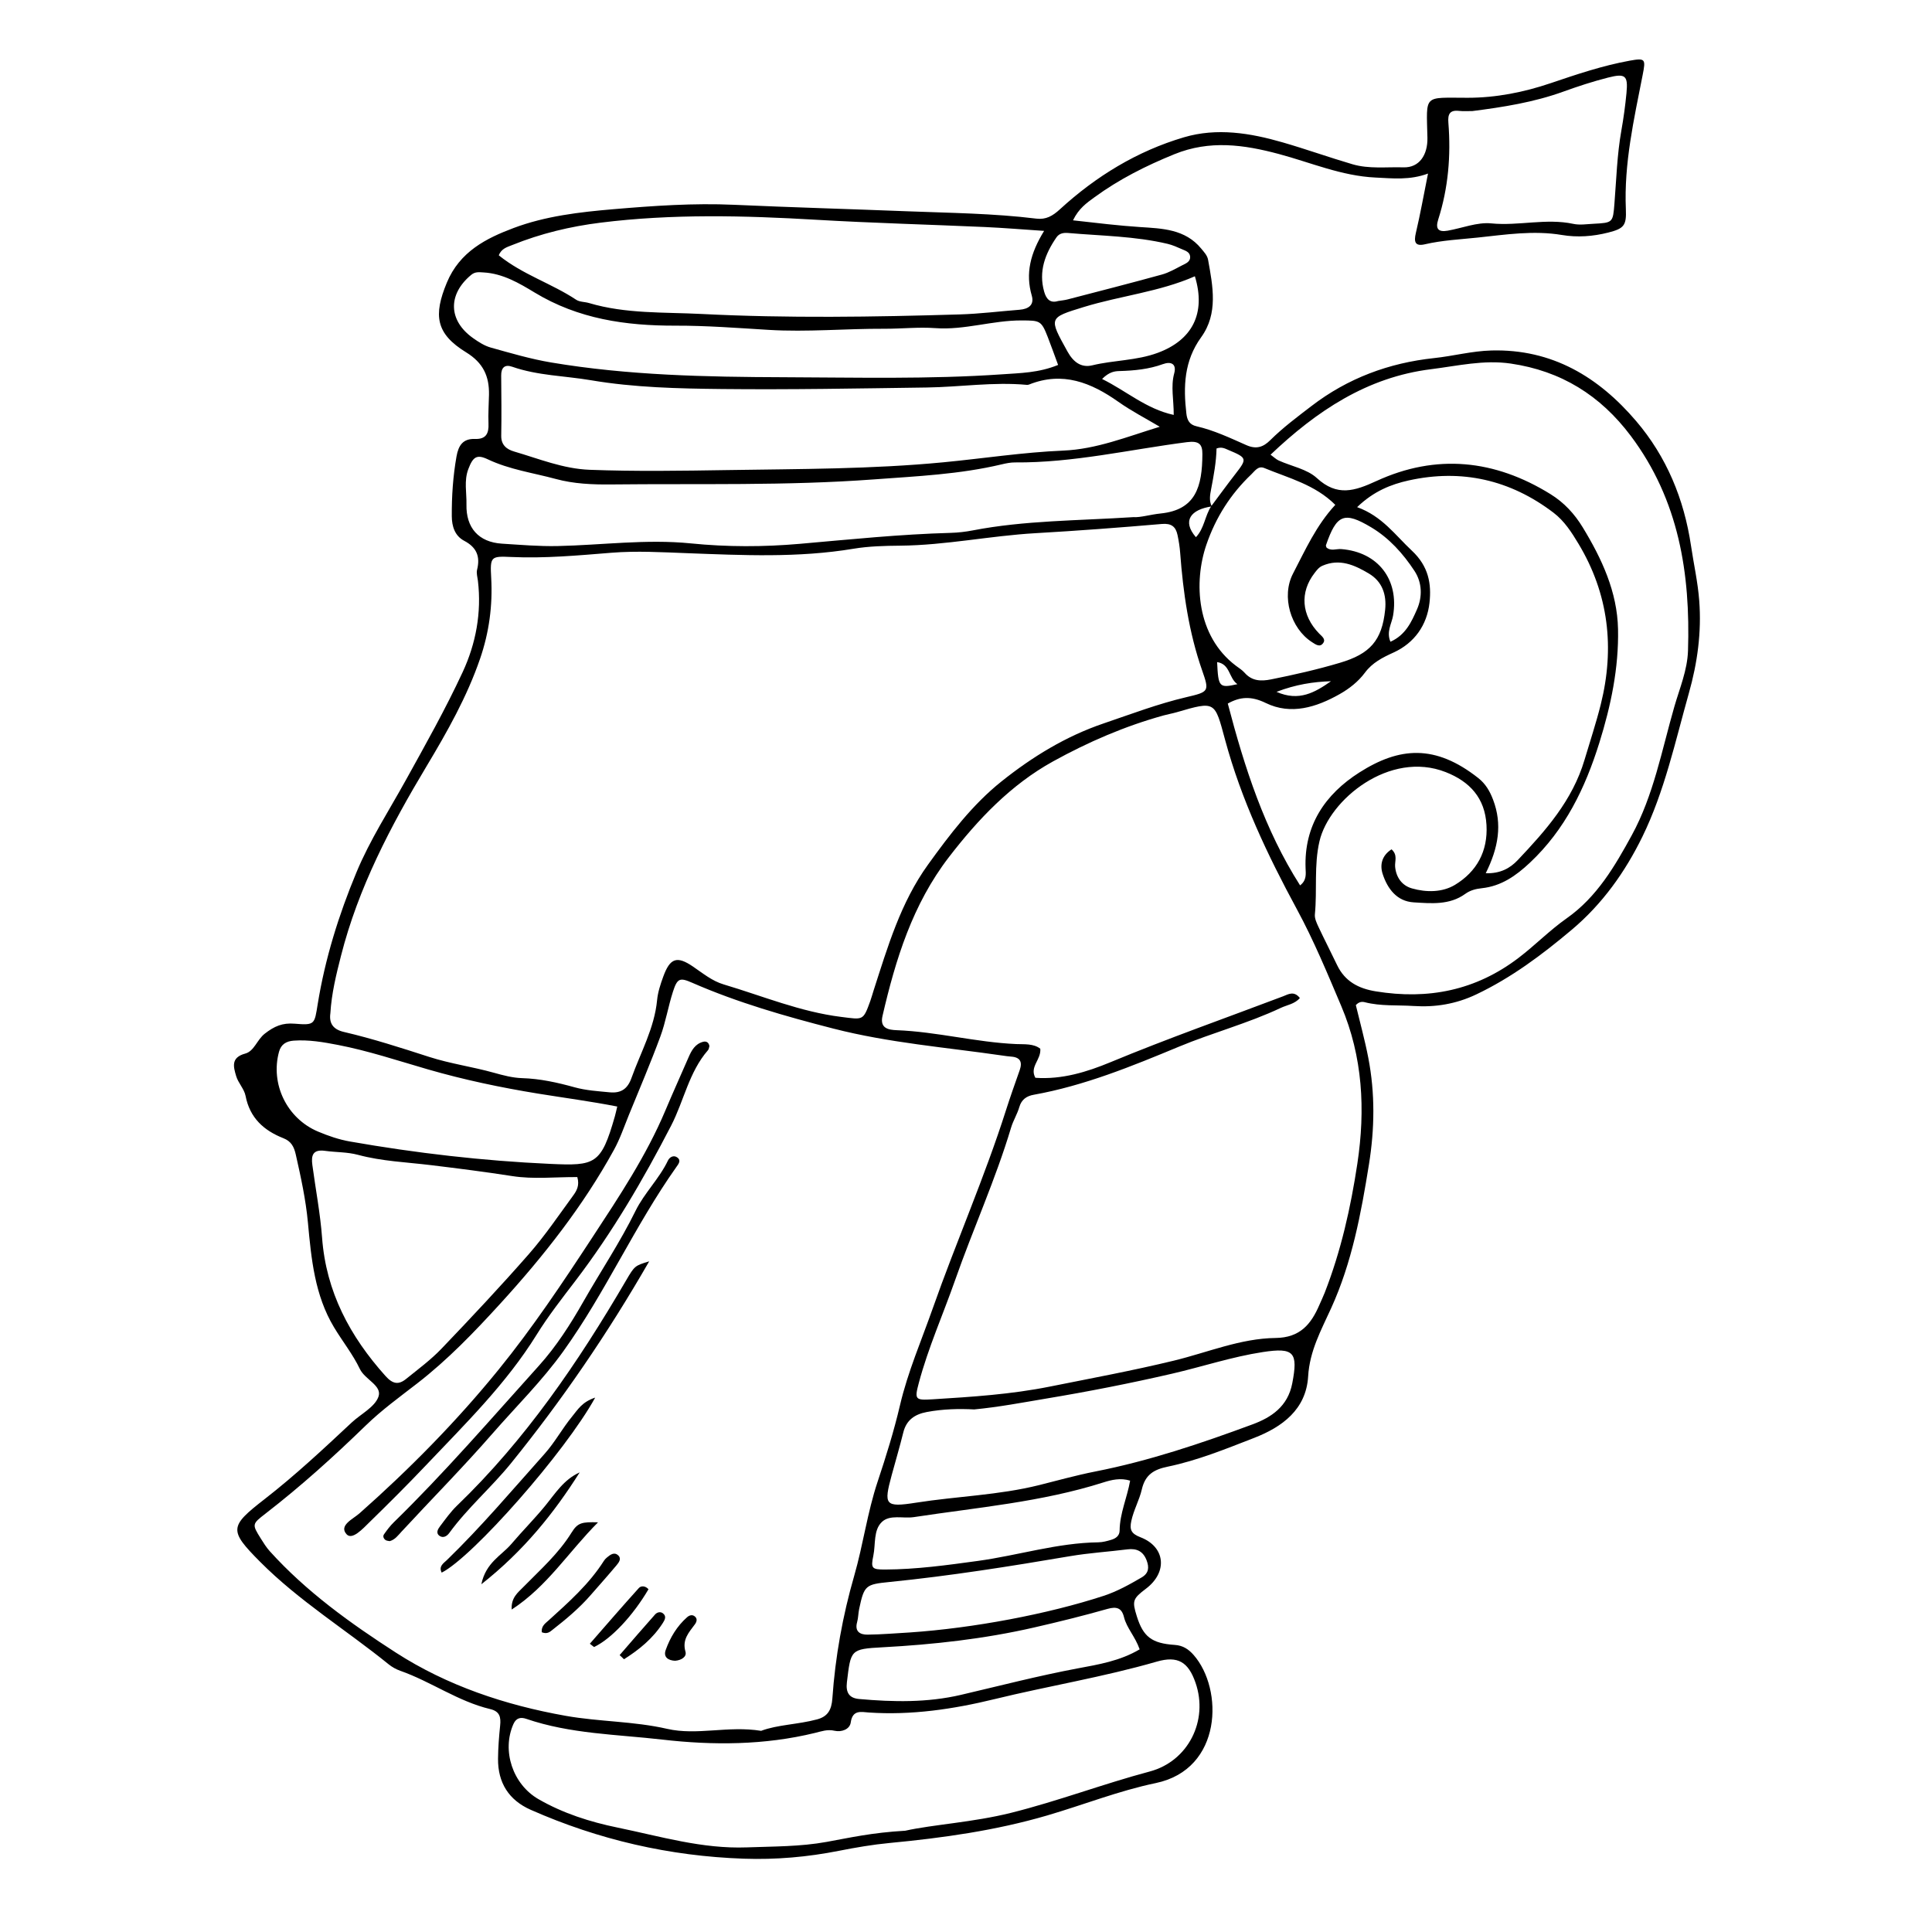 <?xml version="1.0" encoding="UTF-8"?>
<!-- Uploaded to: ICON Repo, www.svgrepo.com, Generator: ICON Repo Mixer Tools -->
<svg fill="#000000" width="800px" height="800px" version="1.1" viewBox="144 144 512 512" xmlns="http://www.w3.org/2000/svg">
 <g>
  <path d="m428.36 202.39c6.508 0.73 12.125 1.414 17.809 1.785 5.82 0.379 11.91 0.527 16.16 5.703 0.762 0.93 1.613 1.797 1.824 2.965 1.266 7.008 2.719 14.234-1.828 20.523-4.547 6.289-4.754 13.078-3.922 20.254 0.207 1.781 0.855 2.934 2.684 3.348 4.633 1.059 8.918 3.102 13.227 5.004 2.668 1.176 4.5 0.484 6.324-1.328 3.363-3.332 7.144-6.148 10.891-9.023 9.633-7.394 20.539-11.445 32.527-12.723 5.078-0.539 10-1.875 15.184-2.016 16.129-0.434 28.418 7.059 38.355 18.707 8.047 9.43 12.699 20.652 14.539 33.047 0.719 4.852 1.809 9.633 2.18 14.566 0.633 8.359-0.473 16.43-2.738 24.461-3.625 12.859-6.453 26.055-12.332 38.078-4.551 9.301-10.559 17.793-18.727 24.664-7.871 6.625-15.965 12.691-25.309 17.133-5.367 2.551-10.867 3.438-16.621 3.059-4.305-0.285-8.672 0.094-12.922-1.004-0.754-0.195-1.566-0.098-2.356 0.777 1.094 4.57 2.402 9.266 3.316 14.039 1.797 9.355 1.68 18.684 0.16 28.16-2.094 13.066-4.512 26.02-10.012 38.098-2.672 5.863-5.703 11.34-6.102 18.066-0.523 8.824-6.918 13.457-14.316 16.328-7.5 2.914-15.016 5.988-22.941 7.629-3.621 0.75-5.922 2.098-6.828 6.039-0.648 2.809-2.16 5.441-2.781 8.352-0.492 2.301-0.043 3.359 2.438 4.312 6.633 2.555 7.223 9.262 1.465 13.613-3.531 2.672-3.723 3.242-2.441 7.332 1.695 5.41 3.938 7.176 10.062 7.582 2.168 0.145 3.656 1.141 5.012 2.688 7.906 9.031 7.648 30.238-10.055 33.926-9.766 2.031-19.172 5.769-28.785 8.582-13.637 3.992-27.637 5.953-41.75 7.293-4.5 0.426-8.98 1.199-13.418 2.074-8.332 1.648-16.68 2.383-25.203 2.09-19.695-0.672-38.492-5.012-56.48-12.953-5.809-2.566-8.719-7.168-8.668-13.516 0.023-2.945 0.258-5.898 0.559-8.828 0.227-2.199-0.09-3.746-2.621-4.348-8.512-2.023-15.668-7.273-23.832-10.148-1.098-0.387-2.184-0.98-3.086-1.715-11.289-9.145-23.766-16.801-34.078-27.176-8.328-8.383-8.137-9.352 1.227-16.629 8.078-6.277 15.559-13.277 23.035-20.266 2.434-2.273 6.078-4.051 7.094-6.816 1.094-2.977-3.547-4.523-4.918-7.391-1.852-3.879-4.606-7.312-6.836-11.023-5.137-8.535-6.035-18.16-6.926-27.766-0.562-6.094-1.867-12.043-3.211-18.004-0.473-2.106-1.215-3.539-3.293-4.356-5.191-2.043-8.895-5.383-10.02-11.215-0.355-1.848-1.961-3.426-2.5-5.269-0.703-2.41-1.465-4.902 2.422-5.949 2.363-0.637 3.113-3.672 5.168-5.273 2.504-1.953 4.672-2.918 7.938-2.641 5.402 0.457 5.227 0.125 6.09-5.191 1.961-12.062 5.559-23.609 10.27-34.93 3.582-8.613 8.598-16.32 13.062-24.391 5.234-9.457 10.555-18.902 15.098-28.699 3.488-7.527 5.027-15.715 4.027-24.16-0.117-0.977-0.449-2.027-0.223-2.926 0.879-3.504-0.109-5.938-3.391-7.664-2.5-1.312-3.289-3.824-3.309-6.523-0.035-5.316 0.32-10.59 1.25-15.848 0.523-2.957 1.734-4.746 4.906-4.633 2.914 0.105 3.688-1.449 3.57-4.078-0.109-2.551 0.086-5.113 0.133-7.668 0.082-4.859-1.516-8.418-6.043-11.195-8.102-4.973-8.703-9.84-5.137-18.457 3.414-8.242 10.422-11.762 17.68-14.492 8.445-3.18 17.531-4.238 26.578-5.004 10.602-0.898 21.184-1.641 31.84-1.16 15.328 0.691 30.668 1.121 46 1.723 11.391 0.445 22.805 0.547 34.141 1.945 2.551 0.316 4.324-0.715 6.234-2.465 9.543-8.746 20.43-15.414 32.875-19.09 8.754-2.586 17.562-1.137 26.156 1.344 6.215 1.797 12.316 3.984 18.523 5.805 4.391 1.289 8.996 0.676 13.484 0.816 4.246 0.129 6.465-3.34 6.363-7.844-0.262-11.676-1.199-10.59 10.648-10.594 7.547-0.004 14.867-1.453 22-3.867 6.898-2.336 13.801-4.668 20.984-5.969 4.176-0.758 4.227-0.391 3.41 3.781-2.305 11.762-4.981 23.484-4.453 35.617 0.188 4.285-0.508 5.098-4.644 6.152-4.047 1.031-8.203 1.34-12.305 0.648-7.5-1.262-14.949-0.094-22.312 0.684-4.648 0.492-9.406 0.711-14.02 1.785-2.625 0.609-2.922-0.684-2.371-3.012 1.176-4.965 2.066-9.996 3.219-15.734-4.828 1.793-9.336 1.273-13.926 1.055-9.008-0.422-17.133-3.977-25.613-6.242-9.254-2.477-18.309-3.75-27.672 0.055-7.531 3.059-14.668 6.652-21.211 11.434-2.012 1.473-4.133 2.922-5.656 6.09zm36.648 75.73c2.117-2.828 4.191-5.688 6.359-8.477 3.195-4.109 3.156-4.301-1.848-6.402-0.902-0.379-1.766-0.891-3.125-0.387-0.07 3.527-0.738 7.144-1.43 10.754-0.297 1.551-0.586 3.102 0.172 4.598-5.574 0.805-7.945 3.832-4.207 8.156 2.231-2.316 2.371-5.672 4.078-8.242zm-233.46 134.44c-0.363 2.625 0.715 4.25 3.586 4.918 7.652 1.785 15.121 4.199 22.602 6.613 5.574 1.801 11.461 2.606 17.117 4.188 2.488 0.695 4.984 1.363 7.5 1.438 4.777 0.145 9.352 1.16 13.902 2.422 3.055 0.848 6.191 1.031 9.324 1.336 3.043 0.293 4.754-0.957 5.758-3.766 2.441-6.828 6.09-13.238 6.801-20.664 0.203-2.121 0.906-4.238 1.645-6.262 1.789-4.898 3.609-5.539 7.867-2.633 2.606 1.777 5.059 3.816 8.117 4.727 10.332 3.074 20.336 7.273 31.184 8.617 5.805 0.719 5.766 1.078 7.68-4.203 0.336-0.926 0.582-1.879 0.887-2.816 3.742-11.578 7.144-23.258 14.426-33.352 5.777-8.012 11.785-15.91 19.469-22.043 8.121-6.481 16.992-11.945 27.047-15.363 7.262-2.469 14.422-5.195 21.906-6.953 6.039-1.414 6.168-1.512 4.211-7.106-3.535-10.117-5.027-20.59-5.824-31.207-0.117-1.559-0.367-3.117-0.691-4.652-0.469-2.223-1.617-3.164-4.172-2.941-11.148 0.961-22.312 1.801-33.48 2.441-11.988 0.688-23.801 3.199-35.844 3.309-4.129 0.039-8.309 0.137-12.367 0.812-14.676 2.449-29.402 1.73-44.141 1.176-6.676-0.25-13.328-0.652-20.051-0.109-8.812 0.711-17.656 1.527-26.527 1.121-5.387-0.246-5.625-0.129-5.309 5.496 0.414 7.367-0.547 14.492-2.945 21.465-3.473 10.109-8.715 19.371-14.16 28.453-9.547 15.918-18.113 32.211-22.711 50.332-1.266 4.961-2.488 9.918-2.805 15.207zm114.16 190.13c4.328-1.641 9.715-1.66 14.844-3.039 2.781-0.75 3.82-2.465 4.035-5.559 0.762-11 2.742-21.953 5.773-32.441 2.391-8.273 3.484-16.809 6.231-25.027 2.207-6.613 4.316-13.383 5.922-20.242 2.066-8.824 5.676-17.125 8.672-25.637 6.199-17.609 13.738-34.715 19.406-52.512 1.133-3.562 2.394-7.082 3.633-10.613 0.766-2.176 0.168-3.43-2.25-3.606-0.785-0.055-1.566-0.172-2.344-0.285-14.949-2.168-29.992-3.352-44.762-7.137-12.789-3.277-25.359-6.875-37.445-12.156-3.254-1.422-3.926-1.223-5.086 2.379-1.262 3.914-1.918 8.039-3.34 11.887-2.582 7-5.519 13.871-8.34 20.781-1.262 3.094-2.336 6.301-3.938 9.211-8.191 14.918-18.66 28.207-30.086 40.723-6.883 7.539-13.926 14.898-22.094 21.219-4.598 3.559-9.379 7.027-13.582 11.109-8.469 8.223-17.215 16.129-26.562 23.352-3.617 2.797-3.637 2.859-1.289 6.617 0.727 1.164 1.465 2.352 2.379 3.367 9.691 10.742 21.426 19.141 33.414 26.871 13.617 8.777 29 13.918 45.027 16.762 8.891 1.578 17.996 1.414 26.855 3.445 7.977 1.828 16.105-0.887 24.926 0.531zm142.77-194.2c-1.375 1.598-3.387 1.824-5.055 2.613-8.73 4.117-18.09 6.578-26.98 10.273-12.527 5.207-25.066 10.344-38.523 12.754-1.824 0.328-3.203 1.223-3.785 3.242-0.539 1.875-1.629 3.594-2.188 5.465-4.125 13.773-10.082 26.867-14.828 40.406-3.188 9.09-7.133 17.914-9.621 27.246-1.18 4.434-0.984 4.637 3.731 4.34 10.387-0.648 20.691-1.301 31.012-3.371 10.973-2.203 21.988-4.234 32.863-6.875 8.957-2.176 17.645-5.894 26.953-6.004 6.481-0.078 9.398-3.656 11.598-8.773 0.465-1.082 0.988-2.144 1.414-3.242 4.305-11.043 6.883-22.523 8.648-34.215 2.152-14.277 1.426-28.289-4.266-41.719-3.672-8.66-7.285-17.402-11.758-25.656-7.797-14.398-14.738-29.035-19.039-44.934-2.762-10.203-2.477-10.301-12.82-7.289-1.133 0.328-2.305 0.527-3.441 0.84-10.289 2.836-20.074 7.078-29.336 12.195-11.145 6.16-19.836 15.297-27.594 25.375-9.621 12.5-14.113 27.047-17.59 42.07-0.777 3.352 1.664 3.699 3.769 3.781 10.637 0.414 20.984 3.199 31.613 3.676 2.203 0.098 4.66-0.168 6.434 1.242 0.254 2.945-2.914 4.762-1.305 7.699 7.047 0.508 13.715-1.562 19.953-4.152 15.074-6.262 30.457-11.672 45.707-17.449 1.297-0.492 2.859-1.555 4.434 0.461zm24.297-39.406c1.711 1.527 0.809 3.172 0.949 4.629 0.273 2.859 1.852 4.977 4.438 5.719 3.844 1.105 8.105 1.078 11.445-0.949 5.723-3.473 8.73-8.863 8.328-15.852-0.41-7.172-4.441-11.512-10.805-14.012-14.852-5.836-30.883 7.289-33.453 18.32-1.492 6.402-0.586 12.934-1.219 19.383-0.105 1.082 0.477 2.309 0.973 3.359 1.582 3.379 3.301 6.691 4.906 10.059 2.066 4.332 5.664 6.234 10.238 6.977 13.879 2.262 26.504-0.203 37.887-8.891 4.391-3.352 8.266-7.328 12.73-10.465 8.043-5.656 12.793-13.871 17.25-22.02 5.769-10.543 7.961-22.559 11.273-34.051 1.398-4.856 3.457-9.676 3.625-14.836 0.656-20.48-2.414-39.934-15.152-56.922-8.078-10.773-18.5-17.238-31.828-19.184-7.176-1.047-14.129 0.629-21.121 1.496-16.934 2.106-30.293 11.047-42.527 22.656 0.926 0.672 1.484 1.238 2.164 1.543 3.398 1.535 7.512 2.262 10.105 4.648 5.402 4.973 10.031 3.43 15.805 0.777 15.848-7.281 31.336-5.672 46.117 3.488 3.602 2.231 6.356 5.211 8.539 8.801 5.062 8.324 9.152 17.086 9.355 26.973 0.211 10.285-1.883 20.285-4.957 30.125-3.754 12.012-9.047 22.984-18.391 31.766-3.703 3.477-7.594 6.215-12.754 6.766-1.578 0.168-3.055 0.535-4.398 1.508-4.156 3.008-9.023 2.523-13.668 2.238-4.434-0.273-6.914-3.586-8.199-7.5-0.82-2.496-0.18-4.934 2.344-6.551zm24.961 6.332c3.879 0.125 6.449-1.332 8.465-3.461 7.41-7.836 14.52-15.809 17.719-26.602 1.449-4.879 3.066-9.727 4.301-14.672 3.731-14.965 2.109-29.254-5.902-42.574-1.809-3.012-3.734-6.035-6.621-8.234-11.488-8.742-24.383-11.656-38.398-8.547-4.594 1.02-9.219 2.809-13.645 7.074 6.633 2.391 10.121 7.438 14.504 11.531 4.453 4.16 5.227 8.805 4.672 13.816-0.652 5.879-3.957 10.645-9.527 13.18-2.926 1.332-5.613 2.684-7.578 5.332-1.773 2.394-4.184 4.269-6.715 5.699-6.137 3.469-12.883 5.602-19.559 2.348-3.918-1.91-6.844-1.652-10.074 0.145 4.469 17.043 9.734 33.398 19.16 48.188 1.766-1.352 1.516-3.027 1.457-4.5-0.453-11.41 5.207-19.664 14.246-25.422 10.59-6.746 20.078-7.551 31.527 1.484 1.922 1.516 3.055 3.457 3.918 5.738 2.488 6.543 1.406 12.723-1.949 19.477zm-153.86 253.75c7.492-1.664 17.902-2.207 28.082-4.75 12.426-3.102 24.383-7.656 36.734-10.949 10.18-2.711 15.613-13.457 12.145-23.496-1.91-5.527-4.688-7.238-10.273-5.625-14.168 4.094-28.727 6.457-43.035 9.949-10.836 2.644-21.984 4.309-33.301 3.535-1.949-0.133-4.301-0.809-4.773 2.644-0.254 1.848-2.481 2.617-4.297 2.195-1.887-0.438-3.449 0.152-5.164 0.57-13.367 3.269-27.066 3.316-40.473 1.773-12.031-1.383-24.375-1.496-36.055-5.5-1.402-0.48-2.644-0.309-3.387 1.348-3.18 7.102-0.18 16.023 6.629 19.941 6.559 3.773 13.641 6.023 20.984 7.535 11.312 2.324 22.391 5.68 34.234 5.242 7.082-0.262 14.129-0.18 21.141-1.453 6-1.082 11.953-2.461 20.809-2.961zm67.473-372.07c-3.664-2.184-7.484-4.148-10.957-6.602-7.258-5.125-14.801-8.141-23.684-4.586-0.18 0.07-0.391 0.102-0.582 0.086-8.867-0.824-17.68 0.574-26.52 0.699-18.102 0.25-36.207 0.598-54.305 0.402-11.578-0.125-23.219-0.383-34.672-2.324-6.965-1.184-14.129-1.215-20.895-3.582-1.977-0.691-2.93 0.25-2.914 2.332 0.043 5.312 0.113 10.629 0.012 15.941-0.047 2.508 1.496 3.637 3.414 4.195 6.586 1.922 12.992 4.578 20 4.844 12.191 0.461 24.379 0.266 36.57 0.074 19.086-0.301 38.188-0.234 57.215-2.062 10.578-1.016 21.121-2.652 31.719-3.098 8.828-0.367 16.828-3.641 25.598-6.32zm-6.941 23.949c1.789 0.137 4.457-0.688 7.172-0.965 9.281-0.949 11.031-7.059 11.066-15.75 0.012-2.527-0.809-3.574-4.07-3.156-15.172 1.953-30.164 5.5-45.582 5.375-1.168-0.008-2.356 0.234-3.5 0.504-11.152 2.66-22.574 3.156-33.926 3.996-23.164 1.719-46.391 1.082-69.594 1.336-4.949 0.055-9.938-0.164-14.629-1.438-6.035-1.637-12.316-2.492-18.07-5.219-2.945-1.398-3.934-0.656-5.172 2.613-1.168 3.078-0.41 6.246-0.484 9.352-0.141 6.164 3.203 10 9.422 10.387 4.887 0.301 9.777 0.738 14.715 0.633 11.781-0.25 23.508-1.895 35.355-0.703 9.578 0.965 19.219 0.953 28.855 0.113 13.316-1.164 26.621-2.543 39.996-2.906 1.957-0.055 3.934-0.281 5.856-0.656 13.742-2.656 27.719-2.555 42.59-3.516zm-23.703-75.855c-5.934-0.395-10.805-0.805-15.68-1.023-14.922-0.664-29.855-1.051-44.766-1.926-19.062-1.117-38.086-1.602-57.094 0.77-8.047 1.004-15.852 2.875-23.375 5.914-1.395 0.562-2.906 0.926-3.602 2.746 6.312 5.106 13.996 7.441 20.512 11.773 0.918 0.609 2.273 0.531 3.398 0.867 9.754 2.902 19.859 2.391 29.828 2.898 22.785 1.156 45.598 0.801 68.395 0.121 5.297-0.156 10.582-0.824 15.875-1.238 2.344-0.184 3.957-1.254 3.234-3.746-1.707-5.875-0.398-11.191 3.273-17.156zm-123.71 250.75c-5.894-0.039-11.574 0.625-17.262-0.266-7.172-1.121-14.379-2.027-21.586-2.906-6.434-0.781-12.953-1.02-19.238-2.715-2.902-0.781-5.84-0.66-8.738-1.062-3.281-0.457-3.734 1.203-3.394 3.734 0.859 6.426 2.098 12.82 2.578 19.273 1.066 14.371 7.383 26.152 16.812 36.664 1.918 2.137 3.453 2.387 5.441 0.781 3.207-2.59 6.562-5.066 9.395-8.027 7.867-8.223 15.664-16.523 23.16-25.082 4.258-4.863 7.906-10.262 11.727-15.492 0.891-1.223 1.766-2.637 1.105-4.902zm105.16 61.574c-3.965-0.211-8.277-0.121-12.555 0.688-3.144 0.594-5.394 2.09-6.215 5.414-0.941 3.809-2.062 7.574-3.09 11.363-2.129 7.863-1.809 8.547 6.473 7.246 10.852-1.707 21.883-1.98 32.625-4.66 4.938-1.23 9.855-2.617 14.871-3.602 14.289-2.809 28.062-7.453 41.672-12.492 4.941-1.828 9.34-4.703 10.527-10.871 1.582-8.219 0.48-9.562-7.812-8.289-8.184 1.254-16.023 3.879-24.051 5.731-11.078 2.559-22.242 4.746-33.477 6.617-6.191 1.035-12.348 2.219-18.969 2.856zm22.254-276.8c-0.969-2.625-1.816-5.016-2.738-7.383-1.719-4.426-2.098-4.387-6.914-4.41-7.699-0.043-15.133 2.598-22.852 2.039-4.527-0.328-9.039 0.184-13.547 0.164-10.219-0.047-20.422 0.918-30.648 0.297-8.234-0.5-16.48-1.137-24.719-1.117-13.184 0.031-25.723-1.762-37.309-8.781-4.066-2.461-8.426-5.047-13.547-5.324-1.211-0.066-2.207-0.227-3.262 0.645-6.25 5.168-6.09 12.117 0.527 16.781 1.434 1.012 3 2.023 4.66 2.484 5.285 1.477 10.586 3.039 15.988 3.949 20.41 3.434 41.043 3.84 61.676 3.914 19.25 0.066 38.5 0.555 57.742-0.766 4.914-0.348 9.785-0.379 14.941-2.492zm-116.83 196.53c-7.078-1.383-14.059-2.301-20.945-3.418-9.91-1.613-19.645-3.656-29.273-6.441-7.898-2.285-15.719-4.906-23.816-6.469-3.859-0.746-7.719-1.418-11.684-1.137-1.992 0.141-3.379 0.973-3.914 2.934-2.332 8.547 2.066 17.688 10.34 21.168 2.695 1.137 5.539 2.117 8.406 2.621 17.578 3.086 35.285 5.133 53.113 5.941 11.949 0.543 13.492 0.18 17.141-12.605 0.203-0.723 0.355-1.461 0.633-2.594zm190.29-159.45c-5.375-5.371-12.348-7.082-18.801-9.754-1.641-0.68-2.481 0.742-3.445 1.66-5.496 5.234-9.43 11.418-11.91 18.633-3.406 9.914-2.691 24.176 7.824 32.102 0.785 0.59 1.652 1.121 2.293 1.848 1.957 2.227 4.34 2.297 7.008 1.766 6.152-1.23 12.254-2.613 18.281-4.406 7.914-2.352 11.125-5.856 11.961-14.039 0.41-4.008-0.734-7.488-4.352-9.633-3.777-2.242-7.727-4.019-12.266-2.043-0.957 0.418-1.484 1.156-2.094 1.945-3.934 5.078-3.508 11.168 1.23 16.031 0.68 0.695 1.738 1.434 1.129 2.41-0.875 1.402-2.066 0.48-3.027-0.133-5.66-3.625-8.191-12.121-5.031-18.18 3.246-6.227 6.117-12.715 11.199-18.207zm36.324-104.36c-1.219-0.008-2.406 0.082-3.57-0.047-2.516-0.273-2.961 0.977-2.785 3.172 0.691 8.703-0.027 17.281-2.699 25.633-0.797 2.488 0.066 3.371 2.5 2.945 3.867-0.676 7.812-2.305 11.57-1.934 7.281 0.719 14.512-1.422 21.754 0.129 1.688 0.363 3.527 0.066 5.297-0.023 5.172-0.27 5.184-0.289 5.586-5.371 0.512-6.461 0.695-12.949 1.836-19.355 0.586-3.285 1.039-6.602 1.355-9.922 0.441-4.633-0.258-5.277-4.914-4.09-3.992 1.02-7.93 2.301-11.805 3.707-7.832 2.832-15.961 4.117-24.125 5.156zm-88.168 407.66c-1.227-3.473-3.438-5.633-4.16-8.559-0.59-2.387-1.93-2.852-4.371-2.156-6.418 1.824-12.902 3.422-19.406 4.914-13.227 3.035-26.66 4.527-40.203 5.258-8.527 0.461-8.406 0.648-9.445 9.266-0.34 2.816 0.668 4.211 3.254 4.441 9.023 0.805 18.031 0.988 26.945-1.094 10.316-2.41 20.562-5.07 30.992-7.027 5.477-1.023 11.16-1.949 16.395-5.043zm-60.941-4.473c16.875-1.148 36.617-4.871 51.387-9.703 3.562-1.168 6.832-2.988 10.066-4.875 1.922-1.121 2.047-2.656 1.328-4.535-0.91-2.391-2.602-3.223-5.094-2.91-5.066 0.637-10.184 0.953-15.211 1.809-15.879 2.695-31.781 5.227-47.812 6.836-6.348 0.637-6.727 0.863-8.062 7.156-0.242 1.148-0.223 2.363-0.539 3.488-0.699 2.519 0.809 3.332 2.762 3.312 3.727-0.035 7.449-0.367 11.176-0.578zm58.414-40.234c-2.57-0.789-4.922-0.219-7.094 0.473-16.355 5.203-33.383 6.625-50.211 9.191-2.867 0.438-6.359-0.75-8.488 1.289-2.277 2.184-1.629 5.887-2.258 8.918-0.695 3.367-0.43 3.695 3.133 3.684 8.25-0.031 16.426-1.164 24.57-2.281 10.668-1.461 21.047-4.789 31.934-4.93 1.152-0.016 2.328-0.34 3.445-0.676 1.172-0.355 2.172-1.059 2.184-2.445 0.039-4.555 2-8.723 2.785-13.223zm17.16-319.17c-9.422 4.137-19.676 5.152-29.422 8.141-9.41 2.887-9.309 2.816-4.352 11.781 1.559 2.816 3.637 4.391 6.606 3.672 5.719-1.387 11.668-1.219 17.312-3.301 9.109-3.359 12.871-10.402 9.855-20.293zm-36.246 6.555c0.934-0.152 1.727-0.215 2.484-0.414 8.352-2.172 16.711-4.309 25.027-6.602 1.863-0.512 3.602-1.535 5.34-2.43 0.996-0.512 2.316-0.957 2.121-2.445-0.145-1.113-1.238-1.441-2.109-1.82-1.254-0.551-2.527-1.129-3.856-1.441-8.641-2.043-17.508-2.106-26.293-2.871-1.168-0.102-2.379 0.023-3.152 1.152-3 4.363-4.785 9-3.258 14.398 0.562 1.996 1.629 3.109 3.695 2.473zm71.113 65.312c1.188 1.043 2.609 0.324 3.926 0.43 9.754 0.77 15.355 8.094 13.727 17.637-0.359 2.121-1.828 4.254-0.695 6.918 4.019-1.781 5.594-5.293 7.035-8.578 1.453-3.305 1.391-7.059-0.66-10.184-3.019-4.602-6.719-8.719-11.484-11.566-7.18-4.285-9.16-3.414-11.98 4.734-0.059 0.156 0.078 0.379 0.133 0.609zm-59.461-44.652c6.473 3.188 11.641 7.922 18.984 9.527 0.027-4.043-0.824-7.519 0.129-11.004 0.684-2.496-0.809-3.254-2.984-2.461-3.727 1.355-7.566 1.727-11.488 1.836-1.297 0.035-2.727 0.191-4.641 2.102zm60.664 80.102c-4.68 0.141-9.297 0.852-14.441 2.812 5.984 2.648 10.23 0.125 14.441-2.812zm-24.801 0.781c-2.344-1.656-1.867-5.309-5.375-5.852 0.309 6.66 0.535 6.934 5.375 5.852z"/>
  <path d="m332 421.23c-0.113 0.344-0.129 0.797-0.363 1.062-5.055 5.793-6.371 13.414-9.785 20.02-7.41 14.344-15.516 28.215-25.324 41.07-3.578 4.688-7.238 9.359-10.34 14.363-8.062 13-18.902 23.594-29.305 34.566-4.871 5.137-9.891 10.133-14.957 15.078-1.746 1.703-4.594 4.863-6.09 3.195-2.106-2.348 1.719-4.019 3.422-5.527 13.27-11.742 25.711-24.359 36.848-38.066 9.027-11.109 17.031-23.098 24.887-35.09 7.086-10.816 14.293-21.629 19.352-33.648 1.98-4.703 4.086-9.352 6.117-14.031 0.801-1.852 1.742-3.578 3.867-4.137 0.852-0.227 1.508 0.16 1.672 1.145z"/>
  <path d="m247.27 552.42c-0.363-0.086-0.785-0.086-1.078-0.281-0.531-0.355-0.793-1.008-0.434-1.52 0.777-1.113 1.609-2.223 2.578-3.172 13.531-13.203 25.859-27.52 38.5-41.543 4.621-5.129 8.359-10.988 11.758-16.957 4.574-8.027 9.73-15.715 13.816-24.031 2.344-4.769 6.309-8.539 8.609-13.375 0.406-0.852 1.469-1.531 2.465-0.805 1.102 0.809 0.312 1.75-0.234 2.523-11.047 15.602-18.781 33.227-29.922 48.785-5.637 7.871-12.512 14.641-18.836 21.891-7.754 8.891-16.059 17.297-24.074 25.957-0.945 1.02-1.727 2.141-3.148 2.527z"/>
  <path d="m316.04 478.27c-11.031 19.184-23.113 36.816-36.594 53.477-5.188 6.41-11.516 11.824-16.395 18.523-0.59 0.812-1.574 1.414-2.531 0.773-1.102-0.742-0.484-1.801 0.09-2.559 1.426-1.871 2.797-3.832 4.481-5.453 18.148-17.461 32.148-38.02 44.777-59.621 2.332-3.996 2.371-3.977 6.172-5.141z"/>
  <path d="m301.73 514.38c-7.922 14.418-32.484 42.25-40.676 46.383-0.875-1.715 0.516-2.492 1.391-3.344 9.16-8.883 17.379-18.625 25.867-28.129 2.766-3.094 4.699-6.738 7.312-9.91 1.438-1.742 2.582-3.836 6.106-5z"/>
  <path d="m297.62 534.2c-6.863 10.863-14.824 20.781-26.059 29.645 1.199-5.797 5.371-7.637 7.934-10.656 2.91-3.426 6.094-6.617 8.945-10.09 2.707-3.305 4.957-7.004 9.18-8.898z"/>
  <path d="m302.49 547.43c-7.856 7.867-13.441 16.973-22.887 23.117-0.191-3.144 1.645-4.496 3.043-5.926 4.519-4.609 9.367-8.883 12.828-14.477 1.652-2.668 2.769-2.82 7.016-2.715z"/>
  <path d="m287.57 576.56c-0.152-1.648 0.938-2.34 1.758-3.086 5.359-4.859 10.785-9.645 14.711-15.836 0.207-0.324 0.484-0.621 0.781-0.867 0.922-0.766 1.984-1.598 3.066-0.527 0.875 0.863 0.086 1.867-0.496 2.566-2.258 2.695-4.602 5.316-6.91 7.965-2.969 3.406-6.414 6.293-9.961 9.062-0.75 0.594-1.469 1.324-2.949 0.723z"/>
  <path d="m300.31 579.61c4.312-4.93 8.59-9.898 12.984-14.758 0.637-0.703 1.801-0.562 2.562 0.316-4.148 7.066-9.934 13.203-14.434 15.312-0.371-0.285-0.742-0.578-1.113-0.871z"/>
  <path d="m322.91 584.12c-1.777-0.07-3.18-0.93-2.492-2.856 1.176-3.293 2.977-6.305 5.652-8.668 0.582-0.516 1.363-0.809 2.074-0.219 0.77 0.637 0.449 1.488 0.016 2.074-1.594 2.164-3.43 4.059-2.504 7.258 0.395 1.375-1.125 2.297-2.746 2.41z"/>
  <path d="m308.21 582.62c3.125-3.598 6.223-7.215 9.395-10.773 0.496-0.555 1.387-0.852 2.094-0.289 1.02 0.809 0.449 1.777-0.051 2.562-2.625 4.098-6.266 7.066-10.285 9.594-0.387-0.363-0.77-0.73-1.152-1.094z"/>
 </g>
</svg>